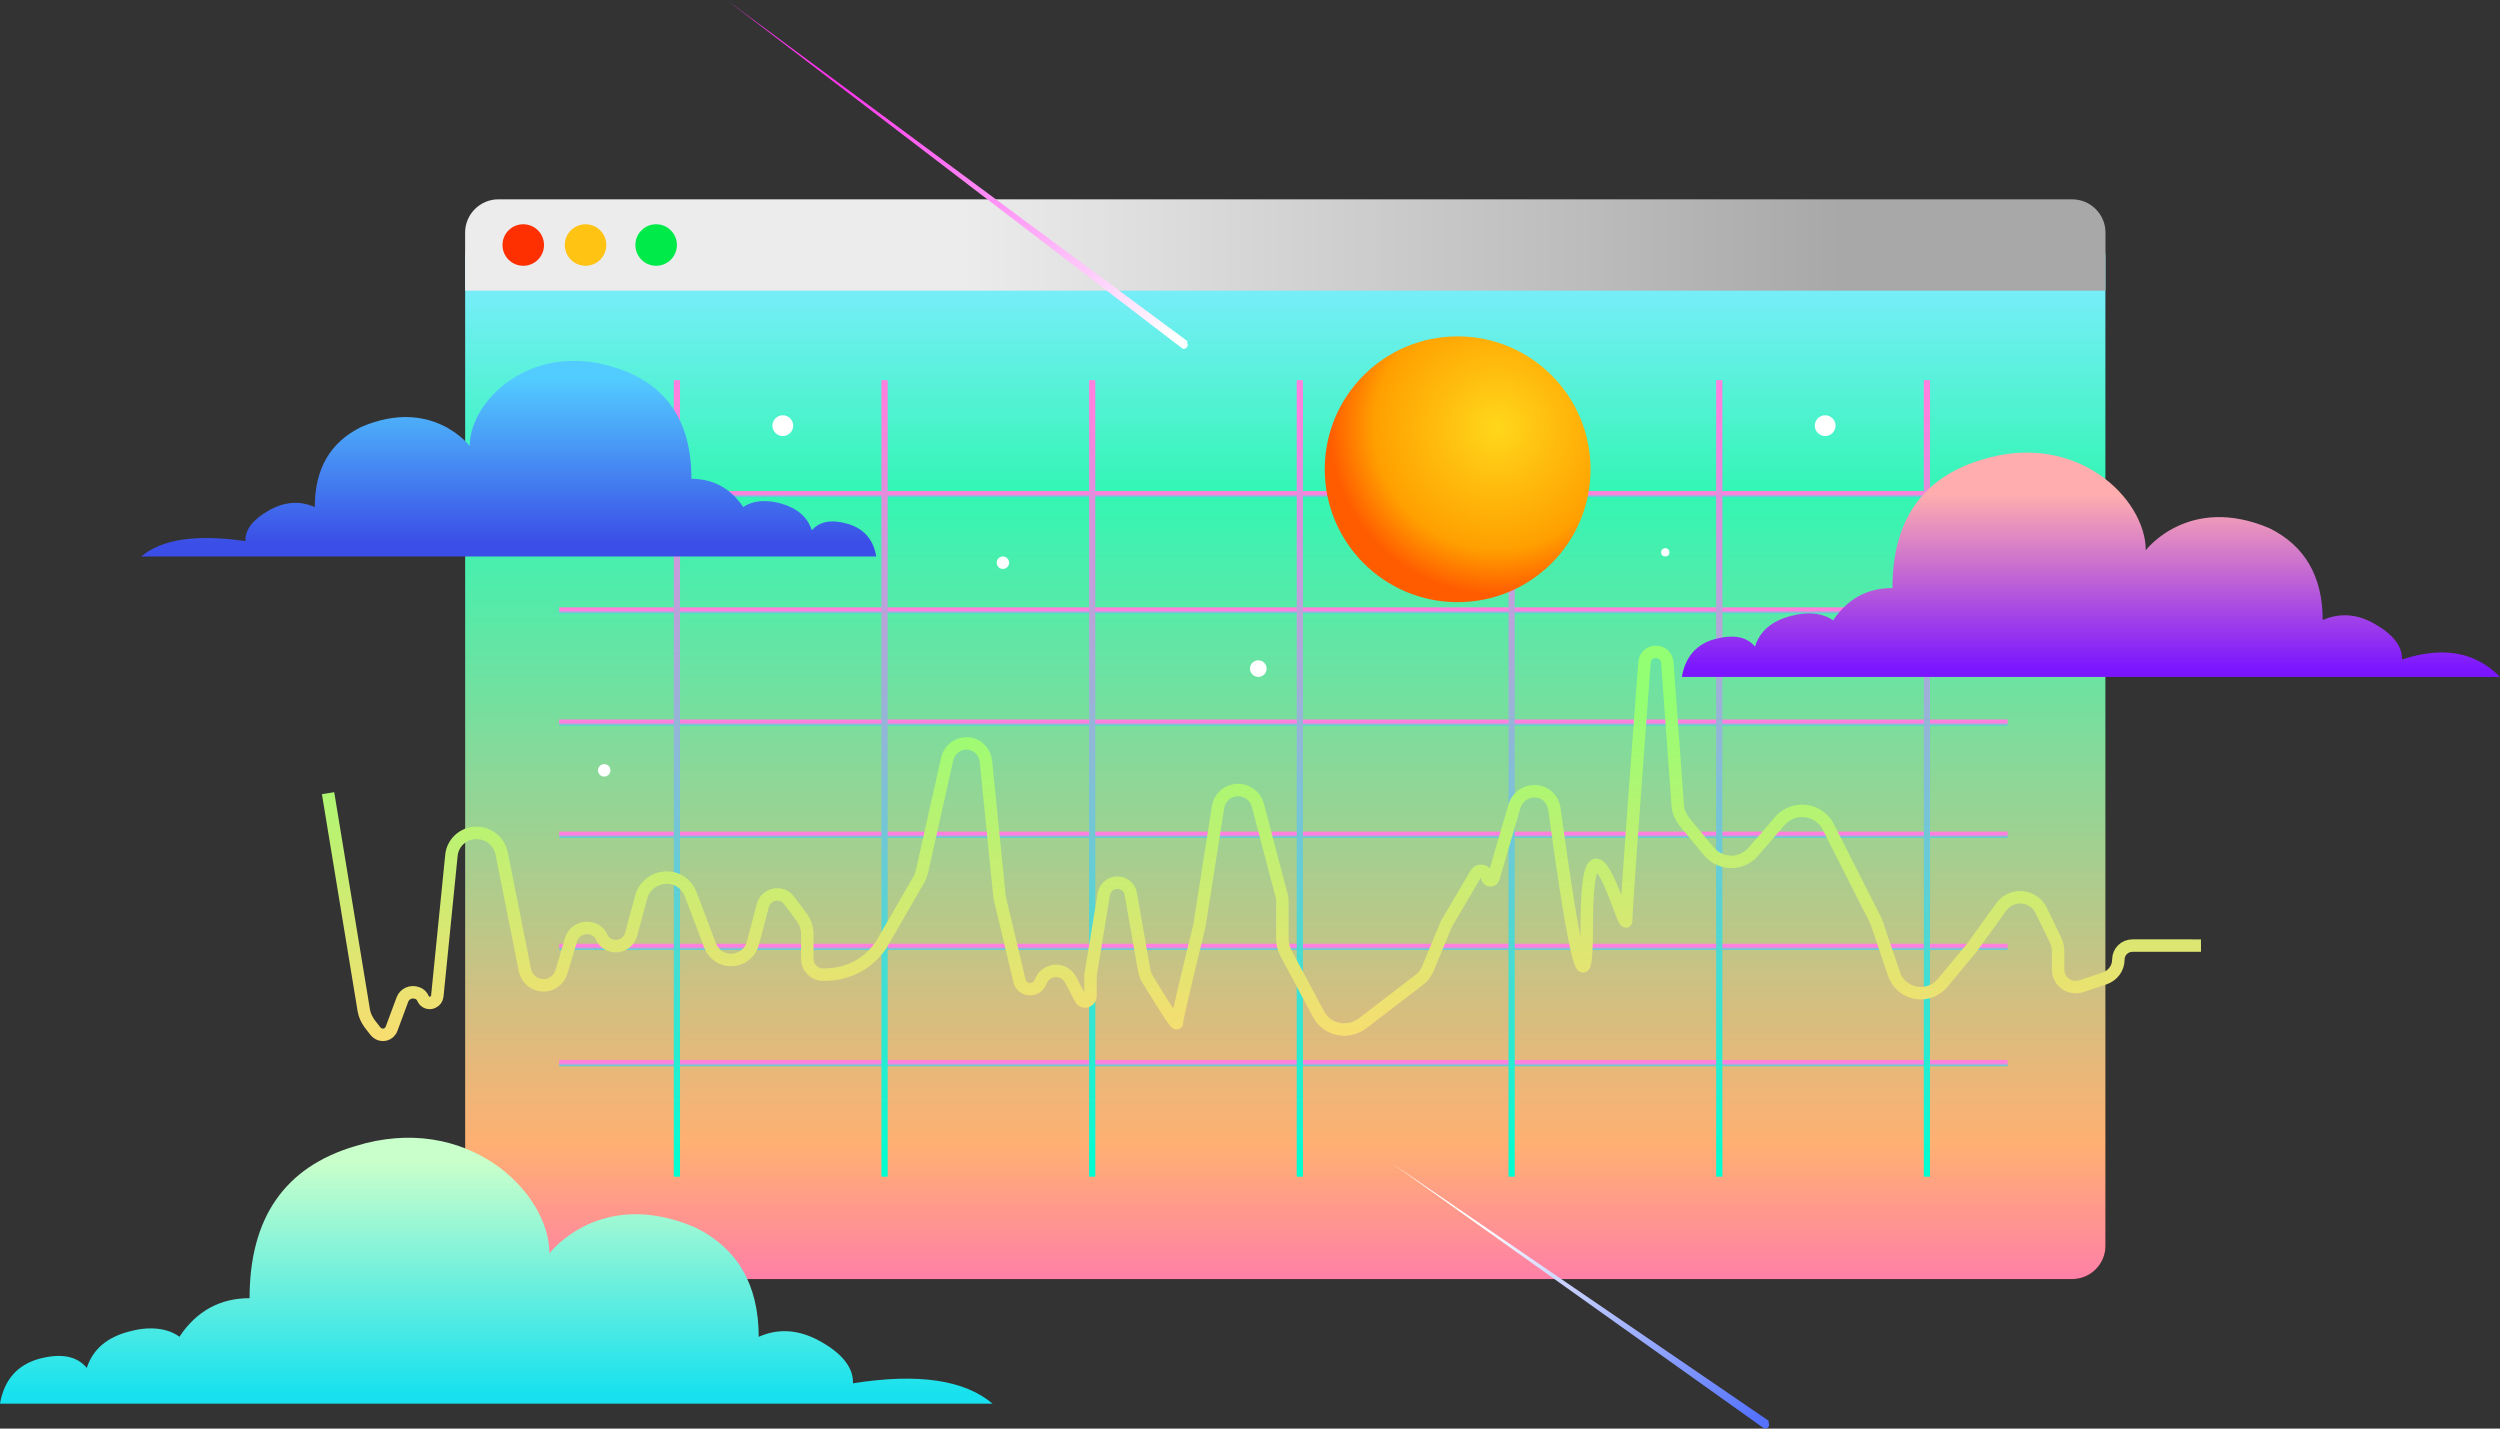 <?xml version="1.0" encoding="utf-8"?>
<!-- Generator: Adobe Illustrator 23.1.1, SVG Export Plug-In . SVG Version: 6.00 Build 0)  -->
<svg version="1.1" id="Layer_1" xmlns="http://www.w3.org/2000/svg" xmlns:xlink="http://www.w3.org/1999/xlink" x="0px" y="0px"
	 viewBox="0 0 602 344" style="enable-background:new 0 0 602 344;" xml:space="preserve">
<rect x="0" y="0" width="602" height="344" fill="#333333" stroke="none"/>
<style type="text/css">
	.st0{fill-rule:evenodd;clip-rule:evenodd;}
	.st1{fill-rule:evenodd;clip-rule:evenodd;fill:url(#SVGID_1_);}
	.st2{fill-rule:evenodd;clip-rule:evenodd;fill:url(#Path-18_1_);}
	.st3{fill-rule:evenodd;clip-rule:evenodd;fill:url(#SVGID_2_);}
	.st4{fill:none;stroke:url(#Line-2_1_);stroke-width:1.5;stroke-linecap:square;}
	.st5{fill:none;stroke:url(#SVGID_3_);stroke-width:1.5;stroke-linecap:square;}
	.st6{fill:none;stroke:url(#SVGID_4_);stroke-width:1.5;stroke-linecap:square;}
	.st7{fill:none;stroke:url(#SVGID_5_);stroke-width:1.5;stroke-linecap:square;}
	.st8{fill:none;stroke:url(#SVGID_6_);stroke-width:1.5;stroke-linecap:square;}
	.st9{fill:none;stroke:url(#SVGID_7_);stroke-width:1.5;stroke-linecap:square;}
	.st10{fill:none;stroke:url(#Line-3_1_);stroke-width:1.5;stroke-linecap:square;}
	.st11{fill:none;stroke:url(#SVGID_8_);stroke-width:1.5;stroke-linecap:square;}
	.st12{fill:none;stroke:url(#SVGID_9_);stroke-width:1.5;stroke-linecap:square;}
	.st13{fill:none;stroke:url(#SVGID_10_);stroke-width:1.5;stroke-linecap:square;}
	.st14{fill:none;stroke:url(#SVGID_11_);stroke-width:1.5;stroke-linecap:square;}
	.st15{fill:none;stroke:url(#SVGID_12_);stroke-width:1.5;stroke-linecap:square;}
	.st16{fill:none;stroke:url(#SVGID_13_);stroke-width:1.5;stroke-linecap:square;}
	.st17{fill:none;stroke:url(#SVGID_14_);stroke-width:3;}
	.st18{fill-rule:evenodd;clip-rule:evenodd;fill:url(#SVGID_15_);}
	.st19{fill-rule:evenodd;clip-rule:evenodd;fill:url(#SVGID_16_);}
	.st20{fill-rule:evenodd;clip-rule:evenodd;fill:url(#Combined-Shape_1_);}
	.st21{fill-rule:evenodd;clip-rule:evenodd;fill:url(#SVGID_17_);}
	.st22{fill-rule:evenodd;clip-rule:evenodd;fill:#FE2F00;}
	.st23{fill-rule:evenodd;clip-rule:evenodd;fill:#FFC314;}
	.st24{fill-rule:evenodd;clip-rule:evenodd;fill:#00EB4A;}
	.st25{fill-rule:evenodd;clip-rule:evenodd;fill:#FFFFFF;}
	.st26{fill-rule:evenodd;clip-rule:evenodd;fill:url(#SVGID_18_);}
</style>
<title>Group 21</title>
<desc>Created with Sketch.</desc>
<g id="Page-1">
	<g id="Psiphon.ca-Feb-25-2021" transform="translate(-676, -2651)">
		<g id="Group-21" transform="translate(676, 2651)">
			<g id="Rectangle">
				<g>
					<path id="path-2" class="st0" d="M120,54h379c4.4,0,8,3.6,8,8v238c0,4.4-3.6,8-8,8H120c-4.4,0-8-3.6-8-8V62
						C112,57.6,115.6,54,120,54z"/>
				</g>
				<g>
					
						<linearGradient id="SVGID_1_" gradientUnits="userSpaceOnUse" x1="293.756" y1="178.593" x2="293.756" y2="177.592" gradientTransform="matrix(395 0 0 -254 -115724 45431)">
						<stop  offset="0" style="stop-color:#79EDFB"/>
						<stop  offset="0.199" style="stop-color:#33F6B4"/>
						<stop  offset="0.814" style="stop-color:#FFB072"/>
						<stop  offset="1" style="stop-color:#FF6ABE"/>
					</linearGradient>
					<path class="st1" d="M120,54h379c4.4,0,8,3.6,8,8v238c0,4.4-3.6,8-8,8H120c-4.4,0-8-3.6-8-8V62C112,57.6,115.6,54,120,54z"/>
				</g>
			</g>
			
				<linearGradient id="Path-18_1_" gradientUnits="userSpaceOnUse" x1="295.73" y1="180.488" x2="295.73" y2="179.612" gradientTransform="matrix(-239 0 0 -64 70799 11831.006)">
				<stop  offset="0" style="stop-color:#C9FFCB"/>
				<stop  offset="1" style="stop-color:#17E1EE"/>
			</linearGradient>
			<path id="Path-18" class="st2" d="M239,338c0,0-79.7,0-239,0c1-5.7,4.1-9.3,9.4-10.8c5.3-1.4,9.1-0.7,11.5,2.2
				c1.4-4.4,4.8-7.4,10.3-8.8c8.1-2.2,12,1.3,12,1.3c4.1-6.2,9.8-9.3,16.9-9.3c0-19.4,8.5-31.6,25.4-36.6
				c26.9-8.4,46.8,11,46.8,25.8c0,0,12.2-16.1,35.2-6.2c10.1,5,15.2,13.8,15.2,26.3c5-2.2,10-1.7,15.2,1.3s7.6,6.3,7.5,9.9
				C221.1,330.6,232.3,332.3,239,338z"/>
			
				<linearGradient id="SVGID_2_" gradientUnits="userSpaceOnUse" x1="294.095" y1="185" x2="293.558" y2="185" gradientTransform="matrix(395 0 0 -22 -115724 4129)">
				<stop  offset="0" style="stop-color:#A8A8A8"/>
				<stop  offset="1" style="stop-color:#ECECEC"/>
			</linearGradient>
			<path class="st3" d="M120,48h379c4.4,0,8,3.6,8,8v14H112V56C112,51.6,115.6,48,120,48z"/>
			<g id="Group-11" transform="translate(79, 92)">
				
					<linearGradient id="Line-2_1_" gradientUnits="userSpaceOnUse" x1="214.653" y1="250.976" x2="214.653" y2="250" gradientTransform="matrix(347.285 0 0 -1 -74315.836 278)">
					<stop  offset="0" style="stop-color:#FF80DD"/>
					<stop  offset="1" style="stop-color:#00FFD0"/>
				</linearGradient>
				<path id="Line-2" class="st4" d="M56.4,27h347.3"/>
				
					<linearGradient id="SVGID_3_" gradientUnits="userSpaceOnUse" x1="214.653" y1="250.976" x2="214.653" y2="250" gradientTransform="matrix(347.285 0 0 -1 -74315.836 306)">
					<stop  offset="0" style="stop-color:#FF80DD"/>
					<stop  offset="1" style="stop-color:#00FFD0"/>
				</linearGradient>
				<path class="st5" d="M56.4,55h347.3"/>
				
					<linearGradient id="SVGID_4_" gradientUnits="userSpaceOnUse" x1="214.653" y1="250.976" x2="214.653" y2="250" gradientTransform="matrix(347.285 0 0 -1 -74315.836 333)">
					<stop  offset="0" style="stop-color:#FF80DD"/>
					<stop  offset="1" style="stop-color:#00FFD0"/>
				</linearGradient>
				<path class="st6" d="M56.4,82h347.3"/>
				
					<linearGradient id="SVGID_5_" gradientUnits="userSpaceOnUse" x1="214.653" y1="250.976" x2="214.653" y2="250" gradientTransform="matrix(347.285 0 0 -1 -74315.836 360)">
					<stop  offset="0" style="stop-color:#FF80DD"/>
					<stop  offset="1" style="stop-color:#00FFD0"/>
				</linearGradient>
				<path class="st7" d="M56.4,109h347.3"/>
				
					<linearGradient id="SVGID_6_" gradientUnits="userSpaceOnUse" x1="214.653" y1="250.976" x2="214.653" y2="250" gradientTransform="matrix(347.285 0 0 -1 -74315.836 387)">
					<stop  offset="0" style="stop-color:#FF80DD"/>
					<stop  offset="1" style="stop-color:#00FFD0"/>
				</linearGradient>
				<path class="st8" d="M56.4,136h347.3"/>
				
					<linearGradient id="SVGID_7_" gradientUnits="userSpaceOnUse" x1="214.653" y1="250.976" x2="214.653" y2="250" gradientTransform="matrix(347.285 0 0 -1 -74315.836 415)">
					<stop  offset="0" style="stop-color:#FF80DD"/>
					<stop  offset="1" style="stop-color:#00FFD0"/>
				</linearGradient>
				<path class="st9" d="M56.4,164h347.3"/>
				
					<linearGradient id="Line-3_1_" gradientUnits="userSpaceOnUse" x1="-79" y1="86.843" x2="-79" y2="85.867" gradientTransform="matrix(1 0 0 -190.318 163 16532.678)">
					<stop  offset="0" style="stop-color:#FF80DD"/>
					<stop  offset="1" style="stop-color:#00FFD0"/>
				</linearGradient>
				<path id="Line-3" class="st10" d="M84,0.3v190.3"/>
				
					<linearGradient id="SVGID_8_" gradientUnits="userSpaceOnUse" x1="-79" y1="86.843" x2="-79" y2="85.867" gradientTransform="matrix(1 0 0 -190.318 213 16532.678)">
					<stop  offset="0" style="stop-color:#FF80DD"/>
					<stop  offset="1" style="stop-color:#00FFD0"/>
				</linearGradient>
				<path class="st11" d="M134,0.3v190.3"/>
				
					<linearGradient id="SVGID_9_" gradientUnits="userSpaceOnUse" x1="-79" y1="86.843" x2="-79" y2="85.867" gradientTransform="matrix(1 0 0 -190.318 263 16532.678)">
					<stop  offset="0" style="stop-color:#FF80DD"/>
					<stop  offset="1" style="stop-color:#00FFD0"/>
				</linearGradient>
				<path class="st12" d="M184,0.3v190.3"/>
				
					<linearGradient id="SVGID_10_" gradientUnits="userSpaceOnUse" x1="-79" y1="86.843" x2="-79" y2="85.867" gradientTransform="matrix(1 0 0 -190.318 313 16532.678)">
					<stop  offset="0" style="stop-color:#FF80DD"/>
					<stop  offset="1" style="stop-color:#00FFD0"/>
				</linearGradient>
				<path class="st13" d="M234,0.3v190.3"/>
				
					<linearGradient id="SVGID_11_" gradientUnits="userSpaceOnUse" x1="-79" y1="86.843" x2="-79" y2="85.867" gradientTransform="matrix(1 0 0 -190.318 364 16532.678)">
					<stop  offset="0" style="stop-color:#FF80DD"/>
					<stop  offset="1" style="stop-color:#00FFD0"/>
				</linearGradient>
				<path class="st14" d="M285,0.3v190.3"/>
				
					<linearGradient id="SVGID_12_" gradientUnits="userSpaceOnUse" x1="-79" y1="86.843" x2="-79" y2="85.867" gradientTransform="matrix(1 0 0 -190.318 414 16532.678)">
					<stop  offset="0" style="stop-color:#FF80DD"/>
					<stop  offset="1" style="stop-color:#00FFD0"/>
				</linearGradient>
				<path class="st15" d="M335,0.3v190.3"/>
				
					<linearGradient id="SVGID_13_" gradientUnits="userSpaceOnUse" x1="-79" y1="86.843" x2="-79" y2="85.867" gradientTransform="matrix(1 0 0 -190.318 464 16532.678)">
					<stop  offset="0" style="stop-color:#FF80DD"/>
					<stop  offset="1" style="stop-color:#00FFD0"/>
				</linearGradient>
				<path class="st16" d="M385,0.3v190.3"/>
				<g id="Path-2" transform="translate(225.5, 110.856) scale(-1, 1) translate(-225.5, -110.856) ">
					
						<linearGradient id="SVGID_14_" gradientUnits="userSpaceOnUse" x1="216.134" y1="86.715" x2="216.134" y2="87.661" gradientTransform="matrix(-451.001 0 0 -92.42 97710.133 8177.759)">
						<stop  offset="0" style="stop-color:#FFDB71"/>
						<stop  offset="1" style="stop-color:#93FF73"/>
					</linearGradient>
					<path class="st17" d="M451,99l-8.6,52.3c-0.2,1.2-0.7,2.2-1.4,3.2l-1.4,1.8c-0.8,1-2.2,1.2-3.2,0.4c-0.3-0.3-0.6-0.6-0.7-1
						l-2.6-7c-0.5-1.4-2.1-2.1-3.5-1.6c-0.7,0.2-1.2,0.7-1.5,1.4l0,0c-0.4,0.9-1.5,1.3-2.4,0.8c-0.6-0.3-0.9-0.8-1-1.4l-3.4-33.9
						c-0.3-3.3-3.3-5.8-6.7-5.4c-2.7,0.3-4.8,2.2-5.4,4.9l-5.6,28.1c-0.5,2.5-2.9,4-5.3,3.6c-1.6-0.3-3-1.5-3.5-3.2l-2.3-7.7
						c-0.6-2.1-2.9-3.3-5-2.7c-1.1,0.3-2,1.1-2.4,2.1l0,0c-0.9,1.9-3.2,2.7-5.1,1.7c-1-0.5-1.7-1.4-2-2.5l-2.4-8.9
						c-0.9-3.3-4.3-5.3-7.7-4.5c-1.9,0.5-3.5,1.9-4.2,3.8l-4.7,12.4c-1.1,2.8-4.2,4.2-7,3.1c-1.6-0.6-2.9-2-3.3-3.7l-2.4-9.1
						c-0.5-1.9-2.5-3-4.4-2.5c-0.8,0.2-1.5,0.7-1.9,1.3l-3,4c-0.9,1.2-1.4,2.7-1.4,4.2v5.9c0,2.1-1.7,3.8-3.8,3.8l0,0
						c-5.7,0-10.2-2.2-13.5-6.5v0c-0.2-0.2-0.3-0.5-0.5-0.7l-9-15.6c-0.4-0.6-0.6-1.3-0.8-2l-6.1-27.2c-0.6-2.5-3.1-4.1-5.6-3.6
						c-2,0.4-3.4,2.1-3.7,4.1l-3.3,32.8c0,0.3-0.1,0.6-0.2,0.9l-4.6,19.3c-0.3,1.4-1.8,2.3-3.2,1.9c-0.9-0.2-1.6-0.9-1.9-1.7l0,0
						c-0.7-2-2.9-3.1-5-2.4c-0.9,0.3-1.7,1-2.2,1.9l-2.4,4.6c-0.3,0.6-1.1,0.9-1.7,0.5c-0.4-0.2-0.7-0.7-0.7-1.1v-4.6
						c0-0.4,0-0.8-0.1-1.1l-3.1-18.9c-0.3-1.8-2-3-3.8-2.7c-1.4,0.2-2.5,1.3-2.7,2.7l-3.2,18.2c-0.1,0.9-0.5,1.7-0.9,2.4
						c-4.7,7.7-7,11.2-7,10.4c0-0.8-1.8-8.6-5.4-23.3v0c0-0.2-0.1-0.4-0.1-0.6l-4.4-28c-0.4-2.7-2.9-4.5-5.6-4.1
						c-1.9,0.3-3.5,1.7-4,3.6l-5.7,21.7c-0.2,0.6-0.2,1.2-0.2,1.8v8.7c0,1.2-0.3,2.3-0.8,3.3l-7.9,14.8c-1.8,3.4-6.1,4.7-9.5,2.9
						c-0.3-0.2-0.7-0.4-1-0.6l-13.7-10.5c-1-0.7-1.7-1.7-2.2-2.9l-4.1-9.9c-0.1-0.3-0.3-0.6-0.4-0.9l-7-11.9c-0.4-0.7-1.3-0.9-2-0.5
						c-0.4,0.3-0.7,0.7-0.7,1.3l0,0c0,0.4-0.3,0.8-0.8,0.8c-0.3,0-0.6-0.2-0.7-0.5l-5.1-17.4c-0.8-2.6-3.5-4.1-6.1-3.4
						c-1.9,0.5-3.2,2.1-3.5,4.1c-5.2,38.2-7.8,47.5-7.8,28.1c0-34.5-9.5,3.4-9.5-1.4c0-2.5-1.5-23.2-4.4-62l0,0
						c-0.1-1.5-1.4-2.7-3-2.5c-1.4,0.1-2.4,1.2-2.5,2.6l-2.5,34.3c-0.1,1.5-0.7,2.8-1.6,4l-5.9,7.1c-2.5,3-6.9,3.4-9.9,0.9
						c-0.3-0.3-0.6-0.5-0.8-0.8l-6.4-7.4c-2.5-2.9-6.9-3.3-9.9-0.8c-0.7,0.6-1.3,1.3-1.7,2.1l-11.3,22.3c-0.1,0.3-0.3,0.6-0.4,0.9
						l-4.2,12.4c-1.2,3.5-5.1,5.4-8.6,4.2c-1.1-0.4-2.1-1-2.9-1.9L55,136c-0.2-0.2-0.3-0.4-0.4-0.6l-6.5-9c-1.8-2.5-5.3-3.1-7.8-1.3
						c-0.8,0.5-1.4,1.3-1.8,2.1l-3.4,7c-0.5,0.9-0.7,2-0.7,3v4.3c0,2.3-1.9,4.2-4.2,4.2c-0.5,0-0.9-0.1-1.3-0.2l-5.7-1.9
						c-2-0.7-3.3-2.5-3.3-4.5l0,0c0-1.9-1.5-3.4-3.4-3.4H0"/>
				</g>
			</g>
			
				<linearGradient id="SVGID_15_" gradientUnits="userSpaceOnUse" x1="292.839" y1="181.419" x2="292.839" y2="180.575" gradientTransform="matrix(177 0 0 -47 -51710 8618.001)">
				<stop  offset="0" style="stop-color:#52CBFF"/>
				<stop  offset="1" style="stop-color:#3B4EE7"/>
			</linearGradient>
			<path class="st18" d="M34,134h177c-0.7-4.2-3.1-6.8-7-7.9c-3.9-1.1-6.7-0.5-8.5,1.6c-1.1-3.3-3.6-5.4-7.6-6.5
				c-6-1.6-8.9,0.9-8.9,0.9c-3.1-4.5-7.2-6.8-12.5-6.8c0-14.2-6.3-23.2-18.8-26.9c-19.9-6.2-34.6,8.1-34.6,19c0,0-9-11.9-26.1-4.6
				c-7.5,3.7-11.2,10.1-11.2,19.3c-3.7-1.6-7.4-1.3-11.2,0.9c-3.8,2.2-5.6,4.6-5.5,7.3C47.3,128.6,39,129.8,34,134z"/>
			
				<linearGradient id="SVGID_16_" gradientUnits="userSpaceOnUse" x1="295.992" y1="180.089" x2="295.992" y2="180.868" gradientTransform="matrix(-197 0 0 -54 58814 9886.001)">
				<stop  offset="0" style="stop-color:#7B15FF"/>
				<stop  offset="1" style="stop-color:#FFADAF"/>
			</linearGradient>
			<path class="st19" d="M602,163c-0.7,0-66.3,0-197,0c0.8-4.8,3.5-7.9,7.9-9.1c4.5-1.2,7.7-0.6,9.7,1.8c1.2-3.8,4.1-6.2,8.7-7.4
				c6.9-1.8,10.1,1.1,10.1,1.1c3.5-5.2,8.2-7.8,14.3-7.8c0-16.3,7.2-26.6,21.5-30.9c22.7-7.1,39.5,9.3,39.5,21.8
				c0,0,10.3-13.6,29.8-5.3c8.5,4.2,12.8,11.6,12.8,22.1c4.2-1.8,8.5-1.5,12.8,1.1c4.3,2.5,6.4,5.3,6.3,8.4
				C588.2,155.6,596,156.9,602,163z"/>
			
				<linearGradient id="Combined-Shape_1_" gradientUnits="userSpaceOnUse" x1="290.995" y1="180.35" x2="291.738" y2="179.616" gradientTransform="matrix(91 0 0 -64 -26125 11837)">
				<stop  offset="0" style="stop-color:#FFFFFF"/>
				<stop  offset="1" style="stop-color:#5472FF"/>
			</linearGradient>
			<path id="Combined-Shape" class="st20" d="M424.7,343.9L424.7,343.9L335,280l91,62.2l-0.2,0.2c0.1,0.2,0.2,0.4,0.2,0.6
				c0,0.6-0.4,1-1,1C424.9,344,424.8,344,424.7,343.9z"/>
			
				<linearGradient id="SVGID_17_" gradientUnits="userSpaceOnUse" x1="292.319" y1="179.001" x2="291.605" y2="179.706" gradientTransform="matrix(111 0 0 -84 -32165 15117)">
				<stop  offset="0" style="stop-color:#FFFFFF"/>
				<stop  offset="1" style="stop-color:#FF36EE"/>
			</linearGradient>
			<path class="st21" d="M284.7,83.9L284.7,83.9L175,0l111,82.2l-0.2,0.2c0.1,0.2,0.2,0.4,0.2,0.6c0,0.6-0.4,1-1,1
				C284.9,84,284.8,84,284.7,83.9z"/>
			<circle id="Oval-10" class="st22" cx="126" cy="59" r="5"/>
			<circle class="st23" cx="141" cy="59" r="5"/>
			<circle class="st24" cx="158" cy="59" r="5"/>
			<circle id="Oval-22" class="st25" cx="401" cy="133" r="1"/>
			<circle class="st25" cx="145.5" cy="185.5" r="1.5"/>
			<circle class="st25" cx="241.5" cy="135.5" r="1.5"/>
			<circle class="st25" cx="303" cy="161" r="2"/>
			<circle class="st25" cx="439.5" cy="102.5" r="2.5"/>
			<circle class="st25" cx="188.5" cy="102.5" r="2.5"/>
			
				<radialGradient id="SVGID_18_" cx="290.055" cy="180.235" r="0.63" gradientTransform="matrix(64 0 0 -64 -18203 11638)" gradientUnits="userSpaceOnUse">
				<stop  offset="0" style="stop-color:#FFD71B"/>
				<stop  offset="0.73" style="stop-color:#FFA000"/>
				<stop  offset="1" style="stop-color:#FF5C00"/>
			</radialGradient>
			<circle class="st26" cx="351" cy="113" r="32"/>
		</g>
	</g>
</g>
</svg>
